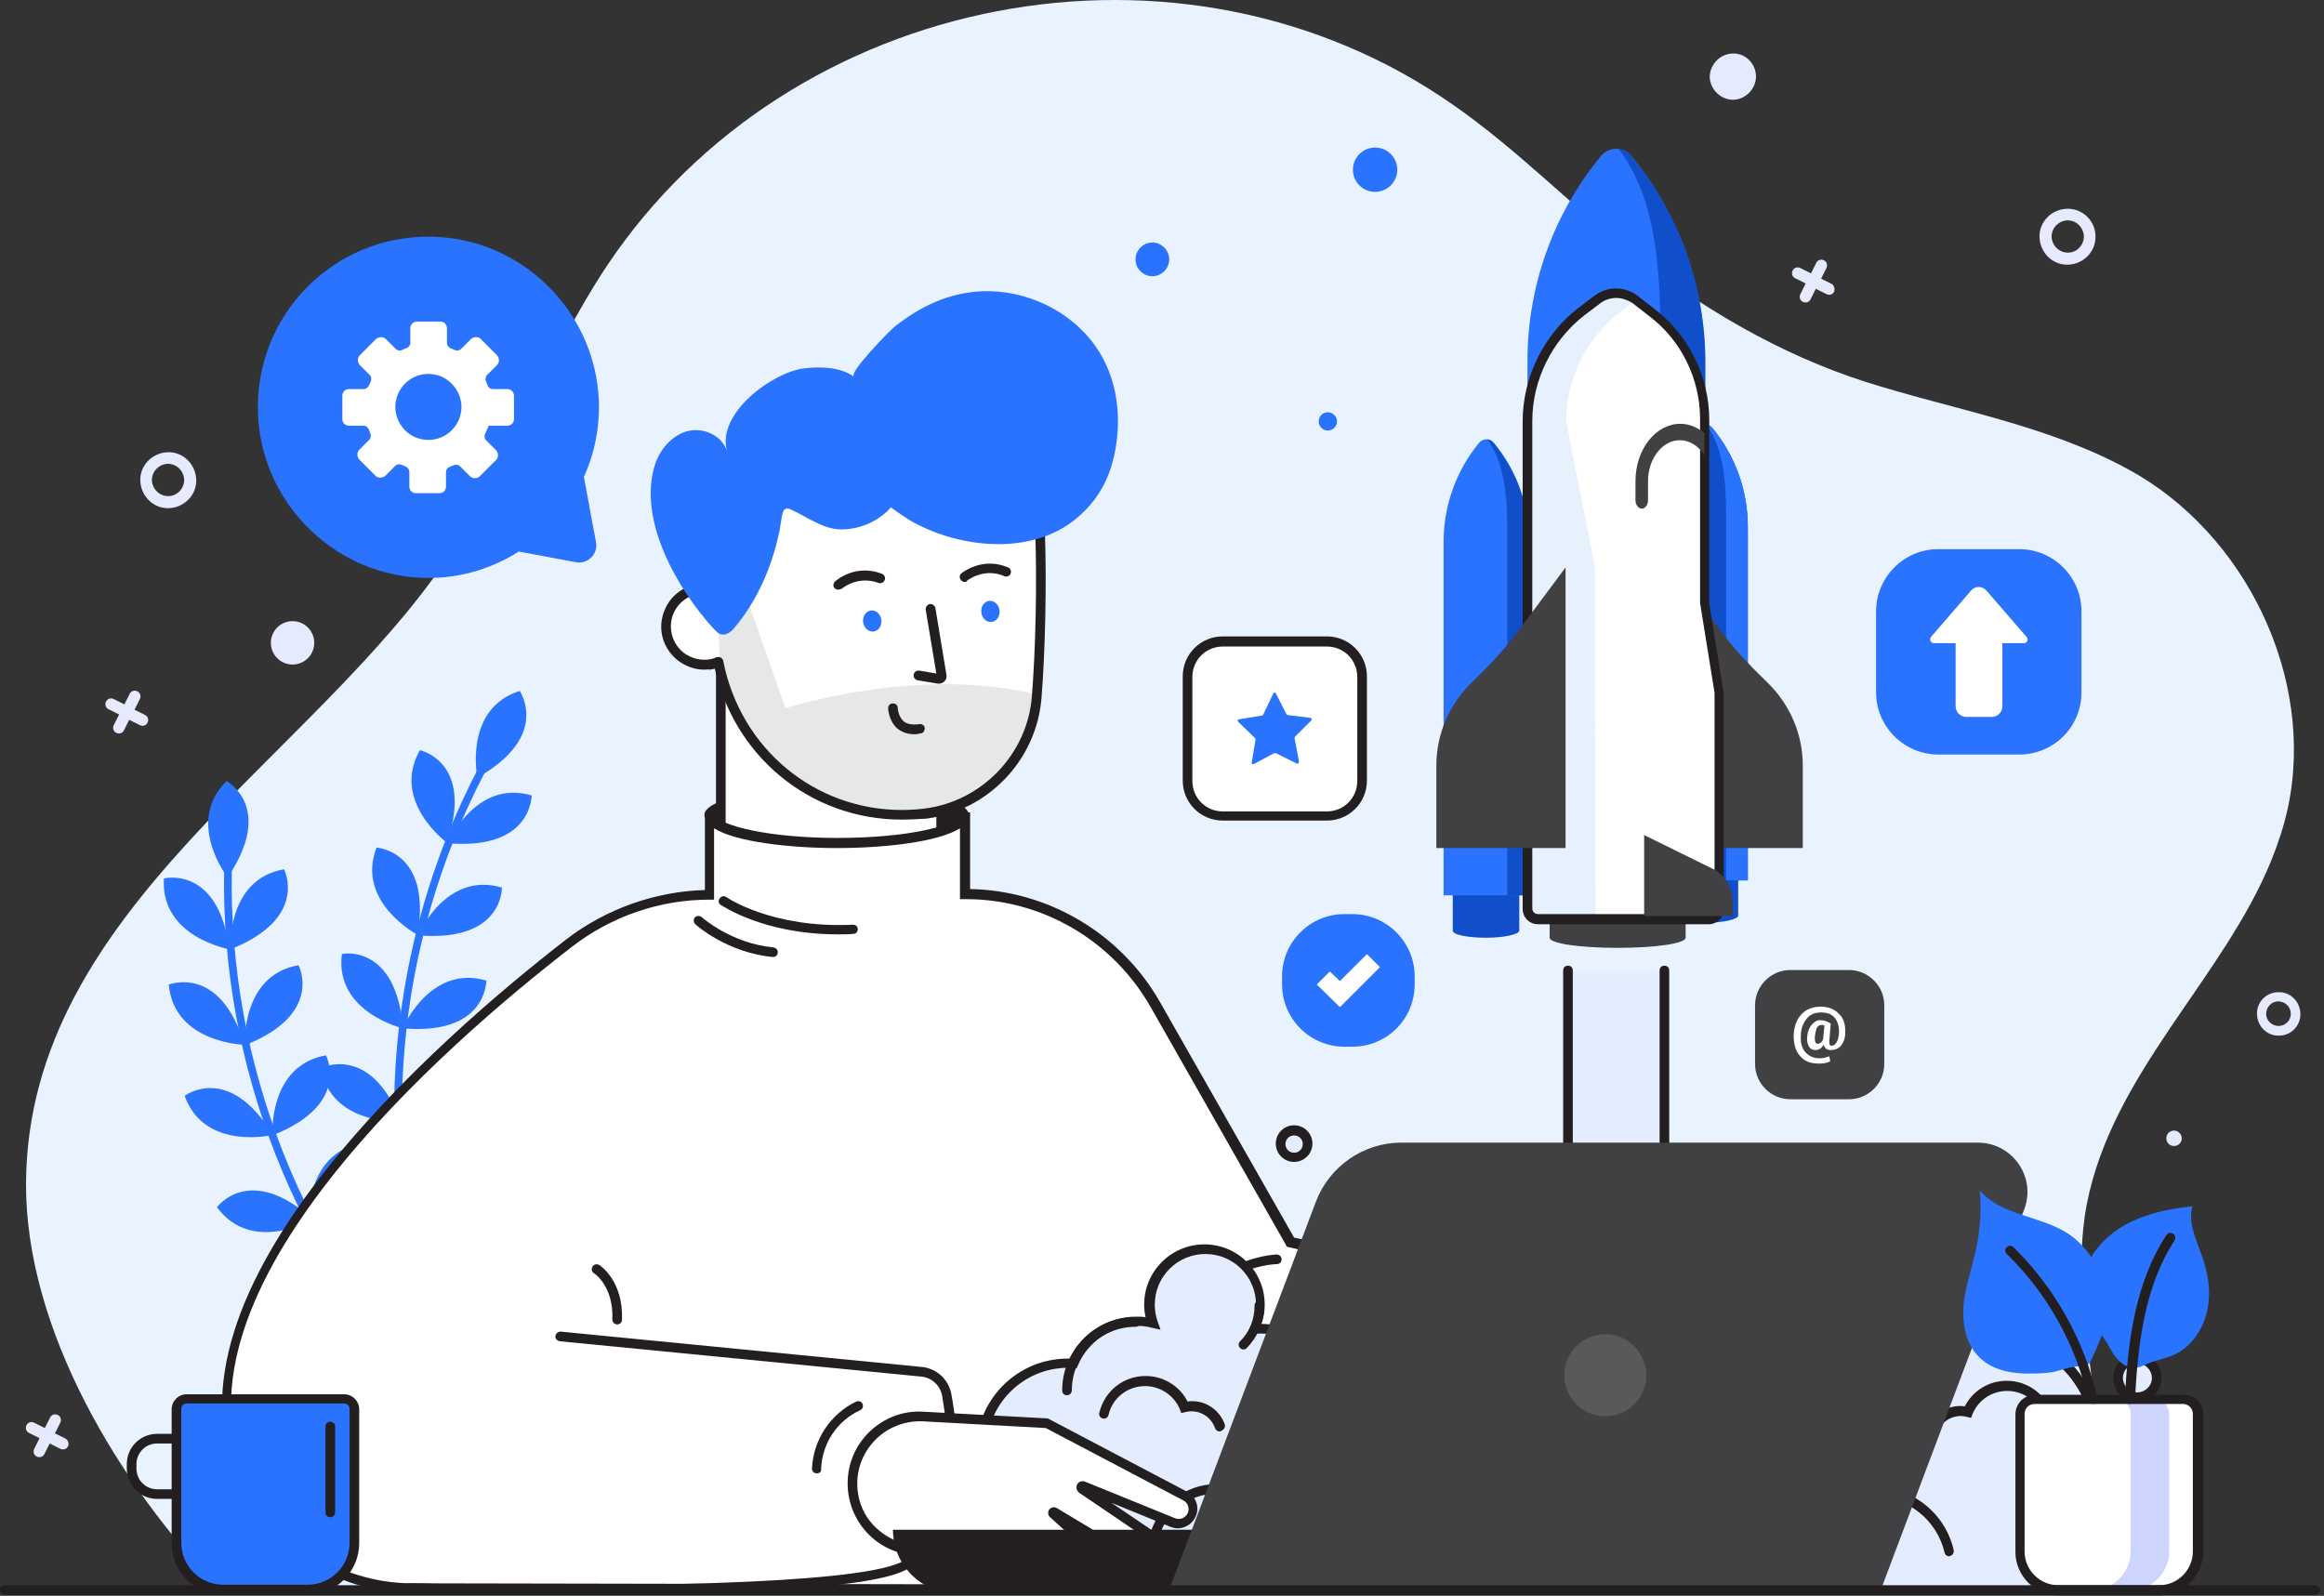 <?xml version="1.0" encoding="UTF-8" standalone="no"?>
<svg xmlns="http://www.w3.org/2000/svg" xmlns:xlink="http://www.w3.org/1999/xlink" xmlns:serif="http://www.serif.com/" width="100%" height="100%" viewBox="0 0 482 331" version="1.1" xml:space="preserve" style="fill-rule:evenodd;clip-rule:evenodd;stroke-linejoin:round;stroke-miterlimit:2;">
    <rect x="0" y="0" width="482" height="331" fill="#333333" stroke="none"/>
    <g transform="matrix(1,0,0,1,-15.4,-103.799)">
        <g>
            <path d="M486.5,282.2C487.9,278.7 489.1,275.1 489.9,271.4C495.7,244.3 481,214.3 456.9,201.2C439.9,191.9 420.6,188.8 402.3,183C384.5,177.3 367.9,167.5 353.3,155.9C341,146.1 329.9,134.7 317,125.7C260.6,86.1 179.3,102 141.3,158.9C128.9,177.5 121.5,199.1 109.3,217.9C81.3,260.9 21.2,291.9 20.8,349.1C20.6,379.4 40.1,411.9 61.3,433.6L446.3,433.6C458.3,409.4 443.1,380.1 448.2,353.6C453.5,326.3 476.5,306.8 486.5,282.2Z" style="fill:rgb(233,243,255);fill-rule:nonzero;"></path>
        </g>
        <g>
            <g>
                <g>
                    <path d="M62,280.2C60.2,321 74.9,361.3 102.6,391.4C103.3,392.2 104.6,391.1 103.9,390.3C76.5,360.6 61.8,320.8 63.6,280.4C63.8,279.3 62.1,279.1 62,280.2Z" style="fill:rgb(42,115,255);fill-rule:nonzero;"></path>
                </g>
            </g>
            <g>
                <path d="M62.6,285.8C62.6,285.8 53.7,274.3 62.4,265.8C62.4,265.8 72.5,271.2 62.6,285.8Z" style="fill:rgb(42,115,255);fill-rule:nonzero;"></path>
            </g>
            <g>
                <path d="M63,300.7C63,300.7 48.6,298.2 49.4,286C49.5,286 60.6,283.2 63,300.7Z" style="fill:rgb(42,115,255);fill-rule:nonzero;"></path>
            </g>
            <g>
                <path d="M66.1,320.5C66.1,320.5 51.5,320.2 50.4,308C50.4,308.1 61,303.6 66.1,320.5Z" style="fill:rgb(42,115,255);fill-rule:nonzero;"></path>
            </g>
            <g>
                <path d="M72,339.2C72,339.2 57.8,342.6 53.7,331.1C53.7,331.1 62.8,324.1 72,339.2Z" style="fill:rgb(42,115,255);fill-rule:nonzero;"></path>
            </g>
            <g>
                <path d="M80.3,356.7C80.3,356.7 67.7,364.1 60.4,354.2C60.4,354.2 67.1,344.9 80.3,356.7Z" style="fill:rgb(42,115,255);fill-rule:nonzero;"></path>
            </g>
            <g>
                <path d="M89.8,372.7C89.8,372.7 79.4,383 70,375.3C69.9,375.3 74.1,364.6 89.8,372.7Z" style="fill:rgb(42,115,255);fill-rule:nonzero;"></path>
            </g>
            <g>
                <path d="M63.2,300.7C63.2,300.7 62.3,286.2 74.3,284.1C74.3,284.1 79.6,294.2 63.2,300.7Z" style="fill:rgb(42,115,255);fill-rule:nonzero;"></path>
            </g>
            <g>
                <path d="M66.2,320.6C66.2,320.6 65.3,306.1 77.3,304C77.3,303.9 82.7,314.1 66.2,320.6Z" style="fill:rgb(42,115,255);fill-rule:nonzero;"></path>
            </g>
            <g>
                <path d="M71.9,339.3C71.9,339.3 71,324.8 83,322.7C83,322.7 88.4,332.8 71.9,339.3Z" style="fill:rgb(42,115,255);fill-rule:nonzero;"></path>
            </g>
            <g>
                <path d="M79.4,357.5C79.4,357.5 78.5,343 90.5,340.9C90.5,340.9 95.9,351 79.4,357.5Z" style="fill:rgb(42,115,255);fill-rule:nonzero;"></path>
            </g>
            <g>
                <path d="M89.2,372.9C89.2,372.9 88.3,358.4 100.3,356.3C100.3,356.3 105.6,366.4 89.2,372.9Z" style="fill:rgb(42,115,255);fill-rule:nonzero;"></path>
            </g>
        </g>
        <g>
            <g>
                <g>
                    <path d="M116.4,259.8C96.6,295.5 91.8,338.2 103.2,377.4C103.5,378.4 105.1,378 104.8,377C93.5,338.2 98.1,296 117.8,260.6C118.3,259.8 116.9,258.9 116.4,259.8Z" style="fill:rgb(42,115,255);fill-rule:nonzero;"></path>
                </g>
            </g>
            <g>
                <path d="M114.4,265.1C114.4,265.1 111.5,250.8 123.2,247.1C123.1,247.1 129.8,256.4 114.4,265.1Z" style="fill:rgb(42,115,255);fill-rule:nonzero;"></path>
            </g>
            <g>
                <path d="M108.1,278.6C108.1,278.6 96.4,270 102.5,259.4C102.5,259.4 113.8,261.8 108.1,278.6Z" style="fill:rgb(42,115,255);fill-rule:nonzero;"></path>
            </g>
            <g>
                <path d="M102,297.7C102,297.7 89.1,290.9 93.5,279.6C93.5,279.6 105,280.3 102,297.7Z" style="fill:rgb(42,115,255);fill-rule:nonzero;"></path>
            </g>
            <g>
                <path d="M99,317.1C99,317.1 84.8,313.8 86.3,301.7C86.3,301.6 97.5,299.4 99,317.1Z" style="fill:rgb(42,115,255);fill-rule:nonzero;"></path>
            </g>
            <g>
                <path d="M98.6,336.4C98.6,336.4 84.1,337.4 81.9,325.3C82,325.4 92.1,320 98.6,336.4Z" style="fill:rgb(42,115,255);fill-rule:nonzero;"></path>
            </g>
            <g>
                <path d="M100,355C100,355 86.2,359.6 81.1,348.4C81.1,348.4 89.6,340.7 100,355Z" style="fill:rgb(42,115,255);fill-rule:nonzero;"></path>
            </g>
            <g>
                <path d="M108.3,278.7C108.3,278.7 114,265.3 125.7,268.8C125.6,268.7 125.9,280.2 108.3,278.7Z" style="fill:rgb(42,115,255);fill-rule:nonzero;"></path>
            </g>
            <g>
                <path d="M102.1,297.8C102.1,297.8 107.8,284.4 119.5,287.9C119.5,287.9 119.8,299.3 102.1,297.8Z" style="fill:rgb(42,115,255);fill-rule:nonzero;"></path>
            </g>
            <g>
                <path d="M98.9,317.1C98.9,317.1 104.6,303.7 116.3,307.2C116.2,307.2 116.5,318.6 98.9,317.1Z" style="fill:rgb(42,115,255);fill-rule:nonzero;"></path>
            </g>
            <g>
                <path d="M97.5,336.8C97.5,336.8 103.2,323.4 114.9,326.9C114.9,326.8 115.1,338.3 97.5,336.8Z" style="fill:rgb(42,115,255);fill-rule:nonzero;"></path>
            </g>
            <g>
                <path d="M99.4,354.9C99.4,354.9 105.1,341.5 116.8,345C116.7,345 117,356.4 99.4,354.9Z" style="fill:rgb(42,115,255);fill-rule:nonzero;"></path>
            </g>
        </g>
        <g>
            <path d="M292.7,191.2C292.7,192.3 291.8,193.1 290.8,193.1C289.7,193.1 288.9,192.2 288.9,191.2C288.9,190.1 289.8,189.3 290.8,189.3C291.8,189.3 292.7,190.2 292.7,191.2Z" style="fill:rgb(42,115,255);fill-rule:nonzero;"></path>
        </g>
        <g>
            <circle cx="300.6" cy="139" r="4.6" style="fill:rgb(42,115,255);"></circle>
        </g>
        <g>
            <path d="M257.9,157.6C257.9,159.5 256.3,161.1 254.4,161.1C252.5,161.1 250.9,159.5 250.9,157.6C250.9,155.7 252.5,154.1 254.4,154.1C256.3,154.1 257.9,155.7 257.9,157.6Z" style="fill:rgb(42,115,255);fill-rule:nonzero;"></path>
        </g>
        <g>
            <path d="M444.1,147.1C440.9,147.2 438.3,149.8 438.4,153C438.5,156.2 441.1,158.8 444.3,158.7C447.5,158.6 450.1,156 450,152.8C450,149.6 447.3,147 444.1,147.1ZM444.3,156.2C442.5,156.2 441,154.8 440.9,152.9C440.9,151.1 442.3,149.6 444.2,149.5C446,149.5 447.5,150.9 447.6,152.8C447.6,154.7 446.1,156.2 444.3,156.2Z" style="fill:rgb(230,234,254);fill-rule:nonzero;"></path>
        </g>
        <g>
            <path d="M50.2,197.6C47,197.7 44.4,200.3 44.5,203.5C44.6,206.7 47.2,209.3 50.4,209.2C53.6,209.1 56.2,206.5 56.1,203.3C56,200.1 53.4,197.5 50.2,197.6ZM50.3,206.7C48.5,206.7 47,205.3 46.9,203.4C46.9,201.6 48.3,200.1 50.2,200C52,200 53.5,201.4 53.6,203.3C53.6,205.2 52.1,206.7 50.3,206.7Z" style="fill:rgb(230,234,254);fill-rule:nonzero;"></path>
        </g>
        <g>
            <path d="M487.9,309.6C485.4,309.6 483.4,311.7 483.5,314.2C483.6,316.7 485.6,318.7 488.1,318.6C490.6,318.6 492.6,316.5 492.5,314C492.4,311.5 490.4,309.5 487.9,309.6ZM488,316.6C486.6,316.6 485.4,315.5 485.4,314.1C485.4,312.7 486.5,311.5 487.9,311.5C489.3,311.5 490.5,312.6 490.5,314C490.6,315.4 489.4,316.6 488,316.6Z" style="fill:rgb(230,234,254);fill-rule:nonzero;"></path>
        </g>
        <g>
            <path d="M379.6,119.6C379.6,122.2 377.5,124.4 374.9,124.5C372.3,124.5 370.1,122.4 370,119.8C370,117.2 372.1,115 374.7,114.9C377.4,114.8 379.5,116.9 379.6,119.6Z" style="fill:rgb(230,234,254);fill-rule:nonzero;"></path>
        </g>
        <g transform="matrix(0.696,-0.718,0.718,0.696,-147.126,126.752)">
            <circle cx="76.1" cy="237.1" r="4.5" style="fill:rgb(230,234,254);"></circle>
        </g>
        <g>
            <path d="M467.9,339.9C467.9,340.8 467.2,341.5 466.3,341.5C465.4,341.5 464.7,340.8 464.7,339.9C464.7,339 465.4,338.3 466.3,338.3C467.1,338.3 467.9,339 467.9,339.9Z" style="fill:rgb(230,234,254);fill-rule:nonzero;"></path>
        </g>
        <g>
            <path d="M395.3,162.7L393.1,161.6L394.2,159.4C394.5,158.8 394.3,158.1 393.7,157.8C393.1,157.5 392.4,157.7 392.1,158.3L391,160.5L388.8,159.4C388.2,159.1 387.5,159.3 387.2,159.9C386.9,160.5 387.1,161.2 387.7,161.5L389.9,162.6L388.8,164.8C388.5,165.4 388.7,166.1 389.3,166.4C389.9,166.7 390.6,166.5 390.9,165.9L392,163.7L394.2,164.8C394.8,165.1 395.5,164.9 395.8,164.3C396,163.7 395.8,163 395.3,162.7Z" style="fill:rgb(230,234,254);fill-rule:nonzero;"></path>
        </g>
        <g>
            <path d="M45.5,252.1L43.3,251L44.4,248.8C44.7,248.2 44.5,247.5 43.9,247.2C43.3,246.9 42.6,247.1 42.3,247.7L41.2,249.9L39,248.8C38.4,248.5 37.7,248.7 37.4,249.3C37.1,249.9 37.3,250.6 37.9,250.9L40.1,252L39,254.2C38.7,254.8 38.9,255.5 39.5,255.8C40.1,256.1 40.8,255.9 41.1,255.3L42.2,253.1L44.4,254.2C45,254.5 45.7,254.3 46,253.7C46.3,253.1 46.1,252.4 45.5,252.1Z" style="fill:rgb(230,234,254);fill-rule:nonzero;"></path>
        </g>
        <g>
            <path d="M29,402.2L26.8,401.1L27.9,398.9C28.2,398.3 28,397.6 27.4,397.3C26.8,397 26.1,397.2 25.8,397.8L24.7,400L22.5,398.9C21.9,398.6 21.2,398.8 20.9,399.4C20.6,400 20.8,400.7 21.4,401L23.6,402.1L22.5,404.3C22.2,404.9 22.4,405.6 23,405.9C23.6,406.2 24.3,406 24.6,405.4L25.7,403.2L27.9,404.3C28.5,404.6 29.2,404.4 29.5,403.8C29.8,403.2 29.5,402.5 29,402.2Z" style="fill:rgb(230,234,254);fill-rule:nonzero;"></path>
        </g>
        <g>
            <path d="M216.3,272.8C216.3,276 204,278.7 188.9,278.7C173.8,278.7 161.5,276.1 161.5,272.8C161.5,269.6 173.8,266.9 188.9,266.9C204.1,266.9 216.3,269.5 216.3,272.8Z" style="fill:rgb(35,31,32);fill-rule:nonzero;"></path>
        </g>
        <g>
            <path d="M169.4,232.8C169.9,237.1 166.8,241.1 162.5,241.6C158.2,242.1 154.2,239 153.7,234.7C153.2,230.4 156.3,226.4 160.6,225.9C164.9,225.3 168.8,228.4 169.4,232.8Z" style="fill:white;fill-rule:nonzero;"></path>
        </g>
        <g>
            <path d="M161.5,242.7C159.5,242.7 157.6,242 156,240.8C154.1,239.3 152.9,237.2 152.6,234.9C152.3,232.5 153,230.2 154.4,228.3C155.9,226.4 158,225.2 160.3,224.9C165.2,224.3 169.7,227.8 170.3,232.7C170.6,235.1 169.9,237.4 168.5,239.3C167,241.2 164.9,242.4 162.6,242.7C162.2,242.6 161.8,242.7 161.5,242.7ZM161.5,226.8C161.2,226.8 160.9,226.8 160.6,226.9C156.8,227.4 154.1,230.8 154.6,234.6C154.8,236.4 155.8,238.1 157.2,239.2C158.7,240.3 160.5,240.8 162.3,240.6C166.1,240.1 168.8,236.7 168.3,232.9C167.9,229.4 164.9,226.8 161.5,226.8Z" style="fill:rgb(35,31,32);fill-rule:nonzero;"></path>
        </g>
        <g>
            <path d="M165,242.5L165,287.4C165,289.9 166.2,292.1 168,293.4L199.6,314.7L208.6,295.8C209.9,293 210.6,289.9 210.6,286.7L210.6,268.9L165,242.5Z" style="fill:white;fill-rule:nonzero;"></path>
        </g>
        <g>
            <path d="M200,316.2L167.4,294.2C165.2,292.7 163.9,290.2 163.9,287.4L163.9,242.5C163.9,241.9 164.3,241.5 164.9,241.5C165.5,241.5 165.9,241.9 165.9,242.5L165.9,287.4C165.9,289.5 166.9,291.5 168.5,292.6L199.2,313.3L207.7,295.4C209,292.7 209.6,289.7 209.6,286.7L209.6,268.9C209.6,268.3 210,267.9 210.6,267.9C211.2,267.9 211.6,268.3 211.6,268.9L211.6,286.7C211.6,290 210.9,293.3 209.5,296.3L200,316.2Z" style="fill:rgb(35,31,32);fill-rule:nonzero;"></path>
        </g>
        <g>
            <path d="M207.3,272.5C187.4,275 169,261.9 164.7,242.3L155.9,202.1C155.9,202.1 221.9,176.1 227.9,193.2C232.7,206.9 231.8,230.9 230.4,248.4C229.3,260.9 219.7,270.9 207.3,272.5Z" style="fill:white;fill-rule:nonzero;"></path>
        </g>
        <g>
            <path d="M207.3,272.5C219.7,271 229.3,261 230.4,248.5C230.4,248.3 230.4,248.1 230.5,247.9C206,241.7 178.3,250.7 178.3,250.7L170,227L162.7,226.3L164.4,232.4L164.7,242.3C168.9,261.9 187.4,274.9 207.3,272.5Z" style="fill:rgb(230,231,232);fill-rule:nonzero;"></path>
        </g>
        <g>
            <path d="M202.4,273.8C183.5,273.8 167.2,260.6 163.4,241.3C163.3,240.8 163.6,240.2 164.2,240.1C164.7,240 165.3,240.3 165.4,240.9C169,259.2 184.5,271.8 202.4,271.8C204,271.8 205.6,271.7 207.2,271.5C219,270 228.4,260.3 229.4,248.4C230.2,238.6 230.5,224.3 230.1,213.8C230.1,213.2 230.5,212.8 231.1,212.8C231.6,212.8 232.1,213.2 232.1,213.8C232.5,224.4 232.2,238.8 231.4,248.7C230.3,261.6 220.2,272 207.5,273.6C205.7,273.7 204,273.8 202.4,273.8Z" style="fill:rgb(35,31,32);fill-rule:nonzero;"></path>
        </g>
        <g>
            <path d="M184.5,212.1C182.8,211.3 181.2,210.3 179.5,209.5C179.1,209.3 178.6,209.2 178.2,209.4C178,209.5 177.9,209.7 177.8,210C177.4,211.3 177.3,212.9 177,214.2C175.5,221.3 172.6,228.1 167.9,233.8C167.2,234.7 166.2,235.6 165.1,235.4C164.4,235.3 163.9,234.7 163.4,234.2C155.9,226 147.5,211.5 151.3,200C152.4,196.8 154.9,194 158.1,193.2C161.4,192.4 165.2,194.2 166.2,197.4C163.9,189.6 175.6,181 182.2,180.2C185.7,179.8 189.5,179.9 192.5,181.9C191.4,181.1 199.8,172.5 200.9,171.6C206.3,167.3 212.2,164.5 219.2,164.2C228.2,163.9 237.4,168.2 242.6,175.6C246.2,180.7 247.6,187 247.2,193.2C246.7,200.4 244.4,206.5 238.8,211.2C229.3,219.3 213.9,217.5 203.9,211.6C203.6,211.4 200.1,209.1 200.2,209C197.8,211.8 194,213.5 190.3,213.6C188.2,213.7 186.3,213 184.5,212.1Z" style="fill:rgb(42,115,255);fill-rule:nonzero;"></path>
        </g>
        <g>
            <path d="M210.2,245.6L209.9,245.6L205.7,244.9C205.2,244.8 204.8,244.3 204.9,243.7C205,243.2 205.5,242.8 206.1,242.9L209.6,243.5L207.4,230.3C207.3,229.8 207.7,229.2 208.2,229.1C208.7,229 209.3,229.4 209.4,229.9L211.7,243.8C211.8,244.3 211.6,244.8 211.3,245.1C211,245.4 210.6,245.6 210.2,245.6Z" style="fill:rgb(35,31,32);fill-rule:nonzero;"></path>
        </g>
        <g>
            <path d="M205.1,256.1C203.7,256.1 202.5,255.7 201.5,254.9C199.7,253.3 199.6,250.8 199.6,250.7C199.6,250.1 200,249.7 200.6,249.7C201.2,249.7 201.6,250.1 201.6,250.7C201.6,250.8 201.7,252.4 202.8,253.4C203.5,254 204.7,254.2 206.1,254C206.6,253.9 207.2,254.3 207.2,254.8C207.2,255.3 206.9,255.9 206.4,255.9C205.9,256 205.5,256.1 205.1,256.1Z" style="fill:rgb(35,31,32);fill-rule:nonzero;"></path>
        </g>
        <g>
            <path d="M215.5,224.5C215.2,224.5 214.9,224.4 214.7,224.1C214.3,223.7 214.4,223 214.8,222.7C215,222.6 219.1,219.2 224.5,221.5C225,221.7 225.2,222.3 225,222.8C224.8,223.3 224.2,223.5 223.7,223.3C219.5,221.5 216.2,224.1 216,224.2C216,224.4 215.8,224.5 215.5,224.5Z" style="fill:rgb(35,31,32);fill-rule:nonzero;"></path>
        </g>
        <g>
            <path d="M189.2,226.1C188.9,226.1 188.7,226 188.5,225.8C188.1,225.4 188.2,224.8 188.6,224.4C188.8,224.2 192.8,220.7 198.3,222.8C198.8,223 199.1,223.6 198.9,224.1C198.7,224.6 198.1,224.9 197.6,224.7C193.2,223.1 190,225.9 190,225.9C189.7,226 189.5,226.1 189.2,226.1Z" style="fill:rgb(35,31,32);fill-rule:nonzero;"></path>
        </g>
        <g transform="matrix(0.993,-0.122,0.122,0.993,-26.55,28.768)">
            <ellipse cx="220.8" cy="230.4" rx="1.9" ry="2.2" style="fill:rgb(42,115,255);"></ellipse>
        </g>
        <g transform="matrix(0.993,-0.122,0.122,0.993,-26.974,25.781)">
            <ellipse cx="196.3" cy="232.4" rx="1.9" ry="2.2" style="fill:rgb(42,115,255);"></ellipse>
        </g>
        <g>
            <path d="M298.9,365.1L283,361.5L254.9,312.1C246.8,297.9 231.8,289.2 215.5,289.3L215.5,273.4L215.4,273.4C214.1,276.4 202.8,278.7 189.1,278.7C175.5,278.7 164.4,276.4 162.8,273.5L162.6,273.5L162.6,289.4C152.1,289.4 141.8,292.9 133.5,299.4C106,320.7 47.6,371.9 65.9,411.2C72.1,424.5 85.6,432.9 100.3,433.2L318.9,433.6C318.8,433.6 329,376.6 298.9,365.1Z" style="fill:white;fill-rule:nonzero;"></path>
        </g>
        <g>
            <path d="M319.7,434.6L318.9,434.6L100.3,434.2C85.1,433.9 71.2,425 65,411.6C46.3,371.5 106.3,319.2 132.9,298.6C141.1,292.3 151.3,288.7 161.6,288.4L161.6,272.4L163.4,272.4L163.7,272.9C164.9,275.1 174.9,277.6 189.1,277.6C204.4,277.6 213.7,274.9 214.5,272.9L214.8,272.3L216.6,272.3L216.6,288.2C232.8,288.5 247.8,297.4 255.9,311.5L283.8,360.5L299.4,364C329.9,375.7 320.4,431.2 319.9,433.5L319.7,434.6ZM163.5,275.6L163.5,290.4L162.5,290.4C152.2,290.4 142.1,293.9 134,300.2C107.7,320.5 48.6,371.9 66.7,410.8C72.6,423.5 85.8,431.9 100.2,432.2L317.9,432.6C319,425.6 325.5,376.5 298.6,366.1L282.3,362.4L282.1,362L254,312.6C246.1,298.8 231.4,290.2 215.5,290.3L214.5,290.3L214.5,275.6C210.1,278.4 199,279.7 189,279.7C179.1,279.7 167.9,278.4 163.5,275.6Z" style="fill:rgb(35,31,32);fill-rule:nonzero;"></path>
        </g>
        <g>
            <path d="M259.3,387.8L259.2,387.8C258.7,387.7 258.3,387.2 258.3,386.7C261,364.6 280,364 280.2,364C280.7,364 281.2,364.4 281.2,365C281.2,365.6 280.8,366 280.2,366C279.5,366 262.7,366.6 260.3,386.9C260.3,387.4 259.8,387.8 259.3,387.8Z" style="fill:rgb(35,31,32);fill-rule:nonzero;"></path>
        </g>
        <g>
            <path d="M274.2,395.7L274.1,395.7C273.6,395.6 273.2,395.1 273.2,394.6C275.4,377 290.5,376.5 290.7,376.5C291.2,376.5 291.7,376.9 291.7,377.5C291.7,378.1 291.3,378.5 290.7,378.5C290.1,378.5 277.1,379 275.2,394.8C275.1,395.3 274.7,395.7 274.2,395.7Z" style="fill:rgb(42,115,255);fill-rule:nonzero;"></path>
        </g>
        <g>
            <path d="M189.2,297.6C173.8,297.6 165.3,291.7 164.9,291.5C164.4,291.2 164.3,290.6 164.7,290.1C165,289.7 165.6,289.5 166.1,289.9C166.2,290 175.6,296.4 192.3,295.6C192.9,295.6 193.3,296 193.3,296.5C193.3,297.1 192.9,297.5 192.4,297.5C191.3,297.6 190.2,297.6 189.2,297.6Z" style="fill:rgb(35,31,32);fill-rule:nonzero;"></path>
        </g>
        <g>
            <path d="M175.7,302.3C166.2,301.4 159.8,295.7 159.6,295.5C159.2,295.1 159.2,294.5 159.5,294.1C159.9,293.7 160.5,293.7 160.9,294C161,294.1 167.1,299.5 175.8,300.3C176.3,300.4 176.8,300.8 176.7,301.4C176.7,301.9 176.3,302.3 175.7,302.3Z" style="fill:rgb(35,31,32);fill-rule:nonzero;"></path>
        </g>
        <g id="XMLID_253_">
            <g id="XMLID_359_">
                <path d="M293.2,371.7C293.2,374.3 291.1,376.4 288.5,376.4C285.9,376.4 283.8,374.3 283.8,371.7C283.8,369.1 285.9,367 288.5,367C291.1,367 293.2,369.1 293.2,371.7Z" style="fill:rgb(227,237,254);fill-rule:nonzero;"></path>
            </g>
            <g id="XMLID_358_">
                <circle cx="428.1" cy="368.8" r="7.9" style="fill:rgb(227,237,254);"></circle>
            </g>
            <g id="XMLID_316_">
                <path d="M288.5,377.4C285.4,377.4 282.8,374.8 282.8,371.7C282.8,368.6 285.4,366 288.5,366C291.6,366 294.2,368.6 294.2,371.7C294.2,374.8 291.6,377.4 288.5,377.4ZM288.5,368C286.5,368 284.8,369.7 284.8,371.7C284.8,373.7 286.5,375.4 288.5,375.4C290.5,375.4 292.2,373.7 292.2,371.7C292.2,369.7 290.5,368 288.5,368Z" style="fill:rgb(35,31,32);fill-rule:nonzero;"></path>
            </g>
            <g id="XMLID_361_">
                <path d="M389.8,387.3C389.8,389.2 388.2,390.8 386.3,390.8C384.4,390.8 382.8,389.2 382.8,387.3C382.8,385.4 384.4,383.8 386.3,383.8C388.3,383.8 389.8,385.4 389.8,387.3Z" style="fill:rgb(227,237,254);fill-rule:nonzero;"></path>
            </g>
            <g id="XMLID_360_">
                <path d="M386.3,391.8C383.8,391.8 381.8,389.8 381.8,387.3C381.8,384.8 383.8,382.8 386.3,382.8C388.8,382.8 390.8,384.8 390.8,387.3C390.8,389.8 388.8,391.8 386.3,391.8ZM386.3,384.8C384.9,384.8 383.8,385.9 383.8,387.3C383.8,388.7 384.9,389.8 386.3,389.8C387.7,389.8 388.8,388.7 388.8,387.3C388.8,385.9 387.7,384.8 386.3,384.8Z" style="fill:rgb(35,31,32);fill-rule:nonzero;"></path>
            </g>
            <g id="XMLID_357_">
                <path d="M286.6,341.1C286.6,342.6 285.4,343.9 283.8,343.9C282.3,343.9 281,342.7 281,341.1C281,339.5 282.2,338.3 283.8,338.3C285.3,338.3 286.6,339.5 286.6,341.1Z" style="fill:rgb(227,237,254);fill-rule:nonzero;"></path>
            </g>
            <g id="XMLID_356_">
                <path d="M283.8,344.8C281.7,344.8 280,343.1 280,341C280,338.9 281.7,337.2 283.8,337.2C285.9,337.2 287.6,338.9 287.6,341C287.6,343.1 285.9,344.8 283.8,344.8ZM283.8,339.3C282.8,339.3 282,340.1 282,341.1C282,342.1 282.8,342.9 283.8,342.9C284.8,342.9 285.6,342.1 285.6,341.1C285.6,340.1 284.8,339.3 283.8,339.3Z" style="fill:rgb(35,31,32);fill-rule:nonzero;"></path>
            </g>
            <g id="XMLID_355_">
                <path d="M462.7,389.6C462.7,391.8 460.9,393.6 458.7,393.6C456.5,393.6 454.7,391.8 454.7,389.6C454.7,387.4 456.5,385.6 458.7,385.6C460.9,385.6 462.7,387.4 462.7,389.6Z" style="fill:rgb(227,237,254);fill-rule:nonzero;"></path>
            </g>
            <g id="XMLID_354_">
                <path d="M458.7,394.6C455.9,394.6 453.7,392.4 453.7,389.6C453.7,386.8 455.9,384.6 458.7,384.6C461.5,384.6 463.7,386.8 463.7,389.6C463.7,392.4 461.5,394.6 458.7,394.6ZM458.7,386.6C457.1,386.6 455.7,387.9 455.7,389.6C455.7,391.2 457,392.6 458.7,392.6C460.3,392.6 461.7,391.3 461.7,389.6C461.7,388 460.4,386.6 458.7,386.6Z" style="fill:rgb(35,31,32);fill-rule:nonzero;"></path>
            </g>
            <g id="XMLID_315_">
                <path d="M428.1,377.7C423.2,377.7 419.2,373.7 419.2,368.8C419.2,363.9 423.2,359.9 428.1,359.9C433,359.9 437,363.9 437,368.8C437,373.7 433,377.7 428.1,377.7ZM428.1,362C424.3,362 421.2,365.1 421.2,368.9C421.2,372.7 424.3,375.8 428.1,375.8C431.9,375.8 435,372.7 435,368.9C435,365.1 431.9,362 428.1,362Z" style="fill:rgb(35,31,32);fill-rule:nonzero;"></path>
            </g>
            <g>
                <path d="M447.5,414.1C449.5,410.8 450.6,406.9 450.6,402.8C450.6,390.4 440.6,380.4 428.2,380.4C424.9,380.4 421.9,381.1 419.1,382.3C417.6,378.3 413.7,375.5 409.2,375.5C403.4,375.5 398.6,380.2 398.6,386.1C398.6,388.5 399.4,390.6 400.7,392.4C395.4,393.2 391.2,397.4 390.4,402.7C388.9,401.2 386.8,400.3 384.5,400.3C379.8,400.3 376,404.1 376,408.8C376,409.8 376.2,410.8 376.5,411.7C375,412 373.5,412.4 372.1,413C371.2,409.3 367.8,406.5 363.8,406.5C359.9,406.5 356.6,409.1 355.6,412.7C353.5,411.9 351.2,411.5 348.9,411.4C348.9,406.7 345.1,402.9 340.4,402.9C335.7,402.9 331.9,406.7 331.9,411.4L331.9,412.1C331.6,407.9 328.1,404.6 323.9,404.6C319.9,404.6 316.6,407.5 315.9,411.4L315.5,411.4C315.7,410.5 315.8,409.7 315.8,408.7C315.8,402.6 310.8,397.6 304.7,397.6C302.6,397.6 300.6,398.2 298.9,399.3C297.6,388.2 288.3,379.7 276.9,379.7L275.7,379.7C276.4,378.2 276.9,376.5 276.9,374.7C276.9,368.4 271.8,363.2 265.4,363.2C259.1,363.2 253.9,368.3 253.9,374.7C253.9,376.1 254.1,377.3 254.6,378.6C253.5,378.3 252.4,378.2 251.2,378.2C245.3,378.2 240.2,381.8 238.1,386.9C237.7,386.9 237.4,386.8 237,386.8C227.1,386.8 219.1,394.8 219.1,404.7C219.1,409.2 220.8,413.3 223.6,416.5C219.3,420.8 216.6,426.7 216.6,433.3L231.7,433.3L231.7,433.5L458.6,433.5C458.7,425 454.2,417.8 447.5,414.1Z" style="fill:rgb(227,237,254);fill-rule:nonzero;"></path>
            </g>
            <g id="XMLID_285_">
                <path d="M458.7,434.3C458.1,434.3 457.7,433.9 457.7,433.3C457.7,425.7 453.6,418.7 446.9,415L446,414.5L446.5,413.6C448.4,410.3 449.4,406.6 449.4,402.8C449.4,391 439.8,381.4 428,381.4C425,381.4 422,382 419.3,383.3L418.3,383.7L417.9,382.7C416.5,379 412.9,376.5 409,376.5C403.7,376.5 399.4,380.8 399.4,386.1C399.4,388.2 400.1,390.1 401.3,391.8L402.3,393.1L400.7,393.3C395.8,394 392,397.9 391.2,402.8L390.9,404.7L389.5,403.3C388.1,401.9 386.2,401.2 384.3,401.2C383.7,401.2 383.3,400.8 383.3,400.2C383.3,399.6 383.7,399.2 384.3,399.2C386.2,399.2 388.1,399.8 389.6,400.8C390.9,396.3 394.4,392.8 398.9,391.6C397.9,389.9 397.4,388 397.4,386C397.4,379.6 402.6,374.4 409,374.4C413.4,374.4 417.5,377 419.4,380.9C422.1,379.8 425,379.3 428,379.3C440.9,379.3 451.4,389.8 451.4,402.7C451.4,406.5 450.5,410.3 448.7,413.7C455.5,417.9 459.6,425.3 459.6,433.3C459.7,433.8 459.3,434.3 458.7,434.3Z" style="fill:rgb(35,31,32);fill-rule:nonzero;"></path>
            </g>
            <g id="XMLID_281_">
                <path d="M216.4,434C215.8,434 215.4,433.6 215.4,433C215.4,426.7 217.7,420.8 222,416.2C219.3,412.9 217.9,408.7 217.9,404.5C217.9,394.1 226.4,385.6 236.8,385.6L237.3,385.6C239.8,380.3 245.1,376.9 251,376.9C251.6,376.9 252.3,376.9 253,377C252.8,376.2 252.7,375.3 252.7,374.4C252.7,367.5 258.3,361.9 265.2,361.9C272.1,361.9 277.7,367.5 277.7,374.4C277.7,375.8 277.5,377.1 277,378.4C288.2,378.6 297.6,386.6 299.5,397.5C301.1,396.8 302.8,396.4 304.6,396.4C310.7,396.4 315.8,401 316.6,406.9C318.3,404.8 320.9,403.4 323.8,403.4C324.4,403.4 324.8,403.8 324.8,404.4C324.8,405 324.4,405.4 323.8,405.4C320.3,405.4 317.4,407.9 316.8,411.3L316.7,412.2L314.2,412.2L314.5,411C314.7,410.2 314.8,409.4 314.8,408.6C314.8,403 310.3,398.5 304.7,398.5C302.8,398.5 301,399 299.4,400L298.1,400.8L297.9,399.2C296.7,388.5 287.6,380.4 276.9,380.4L275.8,380.4L274.1,380.5L274.8,379C275.5,377.5 275.9,376 275.9,374.4C275.9,368.6 271.2,363.9 265.4,363.9C259.6,363.9 254.9,368.6 254.9,374.4C254.9,375.6 255.1,376.8 255.5,377.9L256.1,379.6L254.3,379.2C253.2,378.9 252.2,378.8 251.2,378.8C245.9,378.8 241.1,382 239,386.9L238.7,387.6L237.7,387.5L236.9,387.5C227.6,387.5 220,395.1 220,404.4C220,408.5 221.5,412.4 224.2,415.5L224.8,416.2L224.1,416.9C219.8,421.2 217.4,426.9 217.4,432.9C217.4,433.6 216.9,434 216.4,434Z" style="fill:rgb(35,31,32);fill-rule:nonzero;"></path>
            </g>
            <g id="XMLID_343_">
                <path d="M390.7,408.9C390.3,408.9 389.9,408.6 389.7,408.2C389.4,407 389.2,405.8 389.2,404.5C389.2,401.5 390.2,398.6 392.1,396.2C392.4,395.8 393.1,395.7 393.5,396C393.9,396.3 394,397 393.7,397.4C392.1,399.4 391.3,401.8 391.3,404.4C391.3,405.5 391.4,406.5 391.7,407.5C391.9,408 391.5,408.6 391,408.7C390.8,408.9 390.7,408.9 390.7,408.9Z" style="fill:rgb(35,31,32);fill-rule:nonzero;"></path>
            </g>
            <g id="XMLID_342_">
                <path d="M319.6,426.9C319,426.9 318.6,426.5 318.6,425.9C318.6,420.9 322.7,416.7 327.8,416.7C328.4,416.7 328.8,417.1 328.8,417.7C328.8,418.3 328.4,418.7 327.8,418.7C323.9,418.7 320.6,421.9 320.6,425.9C320.6,426.4 320.1,426.9 319.6,426.9Z" style="fill:rgb(35,31,32);fill-rule:nonzero;"></path>
            </g>
            <g id="XMLID_341_">
                <path d="M414.5,385.9C414.2,385.9 413.9,385.8 413.7,385.5C413.4,385.1 413.4,384.4 413.9,384.1C418,381 422.9,379.3 428.1,379.3C428.7,379.3 429.1,379.7 429.1,380.3C429.1,380.9 428.7,381.3 428.1,381.3C423.4,381.3 418.9,382.8 415.1,385.7C415,385.9 414.7,385.9 414.5,385.9Z" style="fill:rgb(35,31,32);fill-rule:nonzero;"></path>
            </g>
            <g id="XMLID_340_">
                <path d="M411,389.4C410.8,389.4 410.5,389.3 410.4,389.2C410,388.8 409.9,388.2 410.3,387.8C410.8,387.2 411.4,386.5 412,386C412.4,385.6 413,385.6 413.4,386C413.8,386.4 413.8,387 413.4,387.4C412.8,387.9 412.3,388.5 411.8,389.1C411.5,389.2 411.2,389.4 411,389.4Z" style="fill:rgb(35,31,32);fill-rule:nonzero;"></path>
            </g>
            <g id="XMLID_339_">
                <path d="M408,393.8C407.9,393.8 407.7,393.8 407.6,393.7C407.1,393.5 406.9,392.9 407.1,392.4C407.6,391.4 408.2,390.4 408.9,389.4C409.2,388.9 409.8,388.8 410.3,389.1C410.8,389.4 410.9,390 410.6,390.5C410,391.4 409.5,392.3 409,393.2C408.8,393.6 408.4,393.8 408,393.8Z" style="fill:rgb(35,31,32);fill-rule:nonzero;"></path>
            </g>
            <g id="XMLID_338_">
                <path d="M293.7,409.4C293.1,409.4 292.7,409 292.7,408.4C292.7,406.9 293,405.5 293.5,404.1C294.5,401.5 296.3,399.3 298.7,397.9C299.2,397.6 299.8,397.8 300.1,398.3C300.4,398.8 300.2,399.4 299.7,399.7C297.7,400.9 296.1,402.7 295.3,404.9C294.9,406 294.6,407.3 294.6,408.5C294.7,408.9 294.3,409.4 293.7,409.4Z" style="fill:rgb(35,31,32);fill-rule:nonzero;"></path>
            </g>
            <g id="XMLID_337_">
                <path d="M227.8,420.8C227.6,420.8 227.5,420.8 227.3,420.7C225.9,419.9 224.6,418.9 223.4,417.7C220.9,415.2 219.1,412 218.4,408.6C218.3,408.1 218.6,407.5 219.2,407.4C219.7,407.3 220.3,407.6 220.4,408.2C221.1,411.3 222.7,414.1 224.9,416.3C225.9,417.3 227.1,418.2 228.4,419C228.9,419.3 229,419.9 228.8,420.4C228.4,420.6 228.1,420.8 227.8,420.8Z" style="fill:rgb(35,31,32);fill-rule:nonzero;"></path>
            </g>
            <g id="XMLID_274_">
                <path d="M236.7,423.2C234.8,423.2 232.9,422.9 231.1,422.4C230.6,422.2 230.3,421.7 230.4,421.2C230.6,420.7 231.1,420.4 231.6,420.5C233.2,421 234.9,421.2 236.6,421.2C237.2,421.2 237.6,421.6 237.6,422.2C237.7,422.7 237.2,423.2 236.7,423.2Z" style="fill:rgb(35,31,32);fill-rule:nonzero;"></path>
            </g>
            <g id="XMLID_272_">
                <path d="M449.9,416.6C449.7,416.6 449.5,416.5 449.3,416.4C445.7,413.7 441.3,412.2 436.7,412.2C436.1,412.2 435.7,411.8 435.7,411.2C435.7,410.6 436.1,410.2 436.7,410.2C441.7,410.2 446.5,411.8 450.5,414.8C450.9,415.1 451,415.8 450.7,416.2C450.5,416.5 450.2,416.6 449.9,416.6Z" style="fill:rgb(35,31,32);fill-rule:nonzero;"></path>
            </g>
            <g id="XMLID_271_">
                <path d="M236.7,393.2C236.1,393.2 235.7,392.8 235.7,392.2C235.7,383.8 242.5,377 250.9,377C251.5,377 251.9,377.4 251.9,378C251.9,378.6 251.5,379 250.9,379C243.6,379 237.7,384.9 237.7,392.2C237.7,392.7 237.2,393.2 236.7,393.2Z" style="fill:rgb(35,31,32);fill-rule:nonzero;"></path>
            </g>
            <g id="XMLID_270_">
                <path d="M273.3,383.7C273,383.7 272.8,383.6 272.6,383.4C272.2,383 272.2,382.4 272.6,382C274.6,380 275.6,377.4 275.6,374.6C275.6,374 276,373.6 276.6,373.6C277.2,373.6 277.6,374 277.6,374.6C277.6,377.9 276.3,381 274,383.4C273.8,383.6 273.6,383.7 273.3,383.7Z" style="fill:rgb(35,31,32);fill-rule:nonzero;"></path>
            </g>
            <g id="XMLID_269_">
                <path d="M305.3,428L290.8,428L290.6,427.3C289.1,423.3 284.9,420.8 280.5,421.9L279.7,422.1L279.4,421.3C277.4,416.6 272.9,413.6 267.8,413.6C261.9,413.6 256.9,417.6 255.6,423.3C255.5,423.8 254.9,424.2 254.4,424C253.9,423.9 253.5,423.3 253.7,422.8C255.3,416.2 261.1,411.6 267.9,411.6C273.5,411.6 278.6,414.8 281,419.8C285.9,419 290.5,421.6 292.4,425.9L305.5,425.9C306.1,425.9 306.5,426.3 306.5,426.9C306.3,427.5 305.8,428 305.3,428Z" style="fill:rgb(35,31,32);fill-rule:nonzero;"></path>
            </g>
            <g id="XMLID_268_">
                <path d="M419.7,426.6C419.2,426.6 418.8,426.3 418.7,425.8C417.1,419 411,414.2 404,414.2C397.9,414.2 392.4,417.8 390.1,423.5L389.8,424.1L379.9,424.1C379.3,424.1 378.9,423.6 378.9,423.1C378.9,422.5 379.3,422.1 379.9,422.1L388.5,422.1C391.3,416.1 397.3,412.2 404,412.2C412,412.2 418.8,417.6 420.6,425.3C420.7,425.8 420.4,426.4 419.9,426.5C419.8,426.6 419.8,426.6 419.7,426.6Z" style="fill:rgb(35,31,32);fill-rule:nonzero;"></path>
            </g>
            <g id="XMLID_261_">
                <path d="M268.3,400.7C267.9,400.7 267.5,400.4 267.4,400C266.5,397.5 263.9,396 261.2,396.7L260.4,396.9L260.1,396.1C258.9,393.2 256,391.3 252.9,391.3C249.2,391.3 246.1,393.8 245.3,397.3C245.2,397.8 244.6,398.2 244.1,398C243.6,397.9 243.2,397.3 243.4,396.8C244.5,392.3 248.4,389.2 253,389.2C256.7,389.2 260.1,391.3 261.7,394.5C265.1,394 268.3,396.1 269.4,399.2C269.6,399.7 269.3,400.3 268.8,400.5C268.6,400.7 268.5,400.7 268.3,400.7Z" style="fill:rgb(35,31,32);fill-rule:nonzero;"></path>
            </g>
            <g id="XMLID_260_">
                <path d="M416.1,401.6C416,401.6 415.9,401.6 415.8,401.5C415.3,401.3 415,400.7 415.2,400.2C416.3,397.1 419.5,395 422.9,395.5C424.6,392.2 427.9,390.2 431.6,390.2C436.2,390.2 440.1,393.3 441.2,397.8C441.3,398.3 441,398.9 440.5,399C440,399.1 439.4,398.8 439.3,398.3C438.5,394.8 435.3,392.3 431.7,392.3C428.5,392.3 425.7,394.2 424.5,397.1L424.2,397.9L423.4,397.7C423,397.6 422.5,397.5 422.1,397.5C419.9,397.5 417.9,398.9 417.2,400.9C416.9,401.3 416.5,401.6 416.1,401.6Z" style="fill:rgb(35,31,32);fill-rule:nonzero;"></path>
            </g>
            <g id="XMLID_262_">
                <g id="XMLID_463_">
                    <path d="M384.4,406.8L372.8,415.7L343.7,423.6L323.6,406.2L333.4,404.8C337.3,404.9 340.5,401.8 340.5,397.9L340.6,305.2L360.9,305.2L360.6,399.5C360.6,403.2 363.4,406.4 367.1,406.7L384.4,406.8Z" style="fill:rgb(227,237,254);fill-rule:nonzero;"></path>
                </g>
                <g id="XMLID_259_">
                    <path d="M374.8,407.8L368.4,407.8C363.5,407.8 359.6,403.8 359.6,398.9L359.6,305.1C359.6,304.5 360,304.1 360.6,304.1C361.2,304.1 361.6,304.5 361.6,305.1L361.6,398.9C361.6,402.7 364.7,405.8 368.4,405.8L374.7,405.8C375.3,405.8 375.7,406.2 375.7,406.8C375.8,407.3 375.3,407.8 374.8,407.8Z" style="fill:rgb(35,31,32);fill-rule:nonzero;"></path>
                </g>
                <g id="XMLID_258_">
                    <path d="M333.5,405.8L326.3,405.8C325.7,405.8 325.3,405.4 325.3,404.8C325.3,404.2 325.7,403.8 326.3,403.8L333.5,403.8C336.9,403.8 339.6,401 339.6,397.7L339.6,305.1C339.6,304.5 340,304.1 340.6,304.1C341.2,304.1 341.6,304.5 341.6,305.1L341.6,397.7C341.7,402.1 338,405.8 333.5,405.8Z" style="fill:rgb(35,31,32);fill-rule:nonzero;"></path>
                </g>
            </g>
            <g id="XMLID_257_">
                <path d="M367.7,423.6C367.3,423.6 367,423.4 366.8,423.1C366.5,422.6 366.7,422 367.2,421.7C368.1,421.2 368.9,420.6 369.6,419.7C369.9,419.3 370.6,419.2 371,419.5C371.4,419.8 371.5,420.5 371.2,420.9C370.4,421.9 369.4,422.8 368.2,423.4C368,423.6 367.8,423.6 367.7,423.6Z" style="fill:rgb(35,31,32);fill-rule:nonzero;"></path>
            </g>
            <g id="XMLID_256_">
                <path d="M371.3,419.9C371.1,419.9 371,419.9 370.8,419.8C370.3,419.6 370.1,418.9 370.4,418.5C370.9,417.4 371.2,416.3 371.2,415.1C371.2,414.1 371,413.2 370.7,412.3C370.5,411.8 370.7,411.2 371.3,411C371.8,410.8 372.4,411 372.6,411.6C373.1,412.7 373.3,413.9 373.3,415.2C373.3,416.7 373,418.2 372.3,419.5C372,419.7 371.7,419.9 371.3,419.9Z" style="fill:rgb(35,31,32);fill-rule:nonzero;"></path>
            </g>
            <g id="XMLID_255_">
                <path d="M376.2,408.8L376.1,408.8C375.6,408.7 375.2,408.2 375.2,407.7C375.3,406.5 375.7,405.3 376.3,404.2C377,402.9 378,401.7 379.2,400.9C379.7,400.6 380.3,400.7 380.6,401.1C380.9,401.6 380.8,402.2 380.4,402.5C379.4,403.2 378.6,404.1 378.1,405.1C377.6,406 377.4,406.9 377.3,407.8C377.1,408.4 376.7,408.8 376.2,408.8Z" style="fill:rgb(35,31,32);fill-rule:nonzero;"></path>
            </g>
        </g>
        <g id="XMLID_185_">
            <g id="XMLID_246_">
                <g id="XMLID_252_">
                    <path d="M316.7,285.6L316.7,296.8C316.7,297.7 319.8,298.3 323.6,298.3C327.4,298.3 330.5,297.6 330.5,296.8L330.5,285.6L316.7,285.6Z" style="fill:rgb(16,79,201);fill-rule:nonzero;"></path>
                </g>
                <g id="XMLID_247_">
                    <g id="XMLID_251_">
                        <path d="M332.6,289.5L314.8,289.5L314.8,216.2C314.8,208.7 317.4,201.4 322.2,195.6C323,194.7 324.4,194.7 325.2,195.6C330,201.4 332.6,208.7 332.6,216.2L332.6,289.5Z" style="fill:rgb(42,115,255);fill-rule:nonzero;"></path>
                    </g>
                    <g id="XMLID_250_">
                        <path d="M325.1,195.6C324.8,195.2 324.3,195 323.8,194.9C328.1,200.5 328,209.1 328,216.2L328,289.5L332.5,289.5L332.5,216.2C332.6,208.7 329.9,201.4 325.1,195.6Z" style="fill:rgb(16,79,201);fill-rule:nonzero;"></path>
                    </g>
                </g>
            </g>
            <g id="XMLID_200_">
                <g id="XMLID_245_">
                    <path d="M336.3,256.7L336.3,279.8C336.3,281.6 342.7,283 350.6,283C358.5,283 364.9,281.6 364.9,279.8L364.9,256.7L336.3,256.7Z" style="fill:rgb(0,45,170);fill-rule:nonzero;"></path>
                </g>
                <g id="XMLID_210_">
                    <g id="XMLID_216_">
                        <path d="M369,264.7L332.2,264.7L332.2,178.6C332.2,163.1 337.6,148 347.5,136.1C349.1,134.2 352.1,134.2 353.7,136.1C363.6,148.1 369,163.1 369,178.6L369,264.7Z" style="fill:rgb(42,115,255);fill-rule:nonzero;"></path>
                    </g>
                    <g id="XMLID_215_">
                        <path d="M353.7,136.1C353,135.3 352,134.8 351.1,134.7C360,146.3 359.8,164 359.8,178.6L359.8,264.7L369.1,264.7L369.1,178.6C369,163.1 363.6,148.1 353.7,136.1Z" style="fill:rgb(16,79,201);fill-rule:nonzero;"></path>
                    </g>
                </g>
            </g>
            <g id="XMLID_192_">
                <g id="XMLID_314_">
                    <path d="M362.1,282.5L362.1,293.7C362.1,294.6 365.2,295.2 369,295.2C372.8,295.2 375.9,294.5 375.9,293.7L375.9,282.5L362.1,282.5Z" style="fill:rgb(16,79,201);fill-rule:nonzero;"></path>
                </g>
                <g id="XMLID_198_">
                    <g id="XMLID_313_">
                        <path d="M377.9,286.4L360.1,286.4L360.1,213.1C360.1,205.6 362.7,198.3 367.5,192.5C368.3,191.6 369.7,191.6 370.5,192.5C375.3,198.3 377.9,205.6 377.9,213.1L377.9,286.4Z" style="fill:rgb(16,79,201);fill-rule:nonzero;"></path>
                    </g>
                    <g id="XMLID_199_">
                        <path d="M370.5,192.5C370.2,192.1 369.7,191.9 369.2,191.8C373.5,197.4 373.4,206 373.4,213.1L373.4,286.4L377.9,286.4L377.9,213.1C377.9,205.5 375.3,198.3 370.5,192.5Z" style="fill:rgb(42,115,255);fill-rule:nonzero;"></path>
                    </g>
                </g>
            </g>
            <g id="XMLID_186_">
                <g id="XMLID_191_">
                    <path d="M336.8,286.4L336.8,298.3C336.8,299.5 343.1,300.4 350.9,300.4C358.7,300.4 365,299.5 365,298.3L365,286.4L336.8,286.4Z" style="fill:rgb(65,64,66);fill-rule:nonzero;"></path>
                </g>
                <g id="XMLID_190_">
                    <path d="M389.3,279.7L362.5,279.7L362.5,221.5L372.4,234.8C375.2,238.6 378.6,242.1 382,245.4C386.6,249.9 389.3,256 389.3,262.6L389.3,279.7Z" style="fill:rgb(65,64,66);fill-rule:nonzero;"></path>
                </g>
                <g id="XMLID_366_">
                    <path d="M372.1,294.5L332.2,294.5L332.2,191.2C332.2,182.3 336.3,173.9 343.4,168.5L346.7,166C349,164.2 352.3,164.2 354.6,166L358.2,168.8C365,174.1 369.1,182.3 369.1,190.9L369.1,229.1L372.1,247.6L372.1,294.5Z" style="fill:white;fill-rule:nonzero;"></path>
                </g>
                <g id="XMLID_189_" opacity="0.31">
                    <path d="M351.4,168.5L354.6,166L354.5,165.9C352.2,164.1 348.9,164.1 346.6,165.9L343.3,168.4C336.3,173.8 332.1,182.2 332.1,191.1L332.1,294.4L346.3,294.4L346.2,221.4L340.2,191.1C340.3,182.3 344.4,174 351.4,168.5Z" style="fill:rgb(179,205,250);fill-rule:nonzero;"></path>
                </g>
                <g id="XMLID_12_">
                    <path d="M369.8,295.5L334.4,295.5C332.6,295.5 331.2,294.1 331.2,292.3L331.2,191.2C331.2,182.1 335.5,173.3 342.7,167.7L346,165.2C348.7,163.1 352.4,163.1 355.1,165.2L358.7,168C365.7,173.4 369.9,182 369.9,190.9L369.9,229L372.9,247.6L372.9,292.4C373,294.1 371.5,295.5 369.8,295.5ZM350.6,165.6C349.4,165.6 348.2,166 347.3,166.7L344,169.2C337.3,174.4 333.2,182.6 333.2,191.1L333.2,292.2C333.2,292.9 333.7,293.4 334.4,293.4L369.8,293.4C370.5,293.4 371,292.9 371,292.2L371,247.5L368,228.9L368,190.7C368,182.4 364.1,174.4 357.5,169.4L353.9,166.6C352.9,166 351.8,165.6 350.6,165.6Z" style="fill:rgb(35,31,32);fill-rule:nonzero;"></path>
                </g>
                <g id="XMLID_376_">
                    <path d="M313.3,279.7L340.1,279.7L340.1,221.5L330.2,234.8C327.4,238.6 324,242.1 320.6,245.4C316,249.9 313.3,256 313.3,262.6L313.3,279.7Z" style="fill:rgb(65,64,66);fill-rule:nonzero;"></path>
                </g>
                <g id="XMLID_188_">
                    <path d="M356.4,293.8L374.8,293.8L374.8,291.3C374.8,288.1 373.2,285.3 370.8,284.1L356.4,277L356.4,293.8Z" style="fill:rgb(65,64,66);fill-rule:nonzero;"></path>
                </g>
                <g id="XMLID_187_">
                    <path d="M369,193.7C367.5,192.5 365.8,191.7 363.9,191.7C358.8,191.7 354.6,197 354.6,203.6L354.6,207.6C354.6,208.5 355.2,209.3 355.9,209.3C356.6,209.3 357.2,208.5 357.2,207.6L357.2,203.6C357.2,198.9 360.2,195.1 363.8,195.1C365.8,195.1 367.7,196.3 368.9,198.2L368.9,193.7L369,193.7Z" style="fill:rgb(65,64,66);fill-rule:nonzero;"></path>
                </g>
            </g>
        </g>
        <g>
            <path d="M133.7,434.6C119.7,434.6 107.2,434.4 100.2,434.2C99.6,434.2 99.2,433.7 99.2,433.2C99.2,432.7 99.7,432.2 100.2,432.2C142.9,433.2 192.1,432.5 202.1,427.9C215.4,421.8 211.6,398 210.8,393.3C210.4,391.1 208.5,389.4 206.2,389.3L131.5,382C131,381.9 130.5,381.5 130.6,380.9C130.7,380.4 131.1,380 131.7,380L206.3,387.3C209.5,387.5 212.1,389.8 212.7,392.9C214,399.9 217.2,423.1 202.9,429.6C194.4,433.7 161.2,434.6 133.7,434.6Z" style="fill:rgb(35,31,32);fill-rule:nonzero;"></path>
        </g>
        <g>
            <path d="M206.8,397.7L232.6,399.1L261.3,414.2C262.7,415 263.3,416.7 262.6,418.2C261.9,419.6 260.2,420.3 258.7,419.7L240,412C239.7,411.9 239.5,412.3 239.7,412.5L259,425.6C260.4,426.5 260.7,428.4 259.8,429.7C258.9,431 257.2,431.3 255.9,430.5L234.1,417.4C233.9,417.3 233.7,417.6 233.8,417.7L242.3,425.4C244.2,427.1 243.4,430.3 240.8,430.9C240,431.1 239.2,430.9 238.5,430.5L229.6,425.2L206.1,425.4C198.4,425.4 192.1,419.2 192.1,411.5C192.3,403.6 198.9,397.3 206.8,397.7Z" style="fill:white;fill-rule:nonzero;"></path>
        </g>
        <g>
            <path d="M240.2,432C239.4,432 238.7,431.8 238,431.4L229.4,426.2L206.2,426.4L206.1,426.4C202.1,426.4 198.4,424.9 195.6,422.1C192.8,419.3 191.2,415.5 191.2,411.5C191.2,407.4 192.8,403.6 195.8,400.7C198.8,397.9 202.6,396.4 206.7,396.6L232.7,398L232.9,398.1L261.6,413.2C263.5,414.2 264.3,416.6 263.3,418.5C262.4,420.4 260.1,421.3 258.2,420.5L245.9,415.5L259.5,424.7C260.4,425.3 261,426.2 261.2,427.2C261.4,428.2 261.2,429.3 260.6,430.2C259.4,431.9 257.1,432.4 255.4,431.3L240.4,422.3L243,424.7C244.2,425.8 244.6,427.4 244.2,428.9C243.8,430.4 242.6,431.6 241.1,431.9C240.8,432 240.5,432 240.2,432ZM230,424.2L239.1,429.7C239.6,430 240.2,430.1 240.7,430C241.5,429.8 242.1,429.2 242.3,428.4C242.5,427.6 242.3,426.8 241.7,426.2L233.2,418.5C232.7,418.1 232.7,417.4 233,416.9C233.4,416.4 234.1,416.3 234.6,416.6L256.4,429.7C257.3,430.2 258.4,430 259,429.2C259.3,428.8 259.4,428.3 259.3,427.7C259.2,427.2 258.9,426.7 258.5,426.5L239.2,413.4C238.7,413 238.5,412.3 238.8,411.7C239.1,411.1 239.8,410.9 240.4,411.1L259.1,418.7C260.1,419.1 261.2,418.7 261.7,417.7C262.2,416.7 261.8,415.5 260.8,415L232.3,400L206.7,398.6C203.2,398.5 199.8,399.7 197.2,402.2C194.6,404.7 193.2,408 193.2,411.5C193.2,415 194.5,418.2 197,420.6C199.5,423 202.8,424.4 206.2,424.3L230,424.2Z" style="fill:rgb(35,31,32);fill-rule:nonzero;"></path>
        </g>
        <g>
            <path d="M184.8,409.4C184.2,409.4 183.8,408.9 183.8,408.4C184.1,402.4 187.6,397.1 193,394.5C193.5,394.3 194.1,394.5 194.3,395C194.5,395.5 194.3,396.1 193.8,396.3C189,398.5 185.9,403.2 185.7,408.5C185.8,409 185.4,409.4 184.8,409.4Z" style="fill:rgb(35,31,32);fill-rule:nonzero;"></path>
        </g>
        <g>
            <path d="M143.4,378.5C142.8,378.5 142.4,378 142.4,377.5C142.7,370.7 138.8,368 138.6,367.9C138.1,367.6 138,367 138.3,366.5C138.6,366 139.2,365.9 139.7,366.2C139.9,366.3 144.7,369.5 144.4,377.5C144.4,378.1 144,378.5 143.4,378.5Z" style="fill:rgb(35,31,32);fill-rule:nonzero;"></path>
        </g>
        <g>
            <g id="XMLID_184_">
                <path d="M61.7,433.6L79.2,433.6C84.6,433.6 88.9,429.2 88.9,423.9L88.9,396.1C88.9,394.9 87.9,394 86.8,394L54.1,394C52.9,394 52,395 52,396.1L52,423.9C51.9,429.2 56.3,433.6 61.7,433.6Z" style="fill:rgb(42,115,255);fill-rule:nonzero;"></path>
            </g>
            <g id="XMLID_183_">
                <path d="M79.2,434.6L61.7,434.6C55.8,434.6 51,429.8 51,423.9L51,396.1C51,394.4 52.4,393 54.1,393L86.8,393C88.5,393 89.9,394.4 89.9,396.1L89.9,423.9C89.9,429.7 85.1,434.6 79.2,434.6ZM54.1,394.9C53.5,394.9 53,395.4 53,396L53,423.8C53,428.6 56.9,432.5 61.7,432.5L79.2,432.5C84,432.5 87.9,428.6 87.9,423.8L87.9,396C87.9,395.4 87.4,394.9 86.8,394.9L54.1,394.9Z" style="fill:rgb(35,31,32);fill-rule:nonzero;"></path>
            </g>
            <g>
                <path d="M51.9,414.7L48,414.7C44.5,414.7 41.7,411.9 41.7,408.4L41.7,407.5C41.7,404 44.5,401.2 48,401.2L51.9,401.2C52.5,401.2 52.9,401.6 52.9,402.2C52.9,402.8 52.5,403.2 51.9,403.2L48,403.2C45.6,403.2 43.7,405.1 43.7,407.5L43.7,408.4C43.7,410.8 45.6,412.7 48,412.7L51.9,412.7C52.5,412.7 52.9,413.1 52.9,413.7C52.9,414.3 52.5,414.7 51.9,414.7Z" style="fill:rgb(35,31,32);fill-rule:nonzero;"></path>
            </g>
            <g>
                <path d="M83.9,418.5C83.3,418.5 82.9,418.1 82.9,417.5L82.9,399.7C82.9,399.1 83.3,398.7 83.9,398.7C84.5,398.7 84.9,399.1 84.9,399.7L84.9,417.5C84.9,418.1 84.4,418.5 83.9,418.5Z" style="fill:rgb(35,31,32);fill-rule:nonzero;"></path>
            </g>
        </g>
        <g>
            <g>
                <path d="M300.5,434.3L213.8,434.3C206.5,434.3 200.6,428.4 200.6,421.1L300.5,421.1L300.5,434.3Z" style="fill:rgb(35,31,32);fill-rule:nonzero;"></path>
            </g>
            <g>
                <path d="M405.2,434.3L257.6,434.3L288.3,353.1C291.1,345.7 298.2,340.8 306,340.8L425.6,340.8C432.8,340.8 437.8,348 435.2,354.7L405.2,434.3Z" style="fill:rgb(65,64,66);fill-rule:nonzero;"></path>
            </g>
            <g>
                <path d="M356.7,390.7C355.8,395.3 351.3,398.3 346.7,397.4C342.1,396.5 339.1,392 340,387.4C340.9,382.8 345.4,379.8 350,380.7C354.5,381.6 357.6,386.1 356.7,390.7Z" style="fill:rgb(88,89,91);fill-rule:nonzero;"></path>
            </g>
        </g>
        <g>
            <g>
                <path d="M434.2,260.3L417.4,260.3C410.3,260.3 404.5,254.5 404.5,247.4L404.5,230.6C404.5,223.5 410.3,217.7 417.4,217.7L434.2,217.7C441.3,217.7 447.1,223.5 447.1,230.6L447.1,247.4C447.1,254.6 441.3,260.3 434.2,260.3Z" style="fill:rgb(42,115,255);fill-rule:nonzero;"></path>
            </g>
            <g>
                <path d="M435.7,235.9L427.4,226.3C426.5,225.3 425,225.3 424.2,226.3L415.9,235.9C415.5,236.4 415.8,237.2 416.5,237.2L421,237.2L421,250.3C421,251.5 422,252.5 423.2,252.5L428.5,252.5C429.7,252.5 430.7,251.5 430.7,250.3L430.7,237.2L435.2,237.2C435.8,237.2 436.2,236.4 435.7,235.9Z" style="fill:white;fill-rule:nonzero;"></path>
            </g>
        </g>
        <g>
            <g id="XMLID_180_">
                <g id="XMLID_181_">
                    <g id="XMLID_182_">
                        <path d="M139,216.2L136.5,202.7C138.7,197.9 139.8,192.5 139.6,186.8C138.8,168.3 123.6,153.3 105.1,152.9C84.8,152.4 68.3,169 68.9,189.3C69.4,207.5 84,222.5 102.1,223.6C109.8,224.1 117,222 123,218.2L134.8,220.4C137.3,220.9 139.5,218.7 139,216.2Z" style="fill:rgb(42,115,255);fill-rule:nonzero;"></path>
                    </g>
                </g>
            </g>
            <g>
                <g id="XMLID_175_">
                    <path d="M116.8,192.1L120.6,192.1C121.4,192.1 122,191.5 122,190.7L122,185.9C122,185.1 121.4,184.5 120.6,184.5L117.6,184.5C117.1,184.5 116.7,184.2 116.5,183.7C116.4,183.4 116.3,183.1 116.2,182.9C116,182.5 116.1,181.9 116.4,181.6L118.5,179.5C119,179 119,178.1 118.5,177.5L115.1,174.1C114.6,173.6 113.7,173.6 113.1,174.1L111,176.2C110.7,176.5 110.2,176.6 109.7,176.4C109.4,176.3 109.1,176.1 108.8,176C108.4,175.8 108.1,175.4 108.1,174.9L108.1,171.9C108.1,171.1 107.5,170.5 106.7,170.5L101.9,170.5C101.1,170.5 100.5,171.1 100.5,171.9L100.5,174.9C100.5,175.4 100.2,175.8 99.7,176C99.4,176.1 99.1,176.2 98.8,176.4C98.4,176.6 97.8,176.5 97.5,176.2L95.4,174.1C94.9,173.6 94,173.6 93.4,174.1L90,177.5C89.5,178 89.5,178.9 90,179.5L92.1,181.6C92.4,181.9 92.5,182.4 92.3,182.9C92.2,183.2 92,183.5 91.9,183.8C91.7,184.2 91.3,184.5 90.8,184.5L87.8,184.5C87,184.5 86.4,185.1 86.4,185.9L86.4,190.7C86.4,191.5 87,192.1 87.8,192.1L90.8,192.1C91.3,192.1 91.7,192.4 91.9,192.9C92,193.2 92.1,193.4 92.2,193.7C92.4,194.1 92.3,194.7 92,195L89.9,197.1C89.4,197.6 89.4,198.5 89.9,199.1L93.3,202.5C93.8,203 94.7,203 95.3,202.5L97.4,200.4C97.7,200.1 98.2,200 98.7,200.2C99,200.3 99.3,200.5 99.6,200.6C100,200.8 100.3,201.2 100.3,201.7L100.3,204.7C100.3,205.5 100.9,206.1 101.7,206.1L106.5,206.1C107.3,206.1 107.9,205.5 107.9,204.7L107.9,201.7C107.9,201.2 108.2,200.8 108.7,200.6C109,200.5 109.3,200.4 109.5,200.3C109.9,200.1 110.5,200.2 110.8,200.5L112.9,202.6C113.4,203.1 114.3,203.1 114.9,202.6L118.3,199.2C118.8,198.7 118.8,197.8 118.3,197.2L116.2,195.1C115.9,194.8 115.8,194.3 116,193.8C116.4,193 116.7,192.1 116.8,192.1ZM97.5,187C98.3,182.7 102.7,180.3 106.7,181.8C109.7,183 111.6,186.2 111,189.4C110.2,193.7 105.8,196.1 101.8,194.6C98.8,193.5 96.9,190.2 97.5,187Z" style="fill:white;fill-rule:nonzero;"></path>
                </g>
            </g>
        </g>
        <g>
            <g>
                <g>
                    <path d="M398.9,331.8L386.7,331.8C382.7,331.8 379.4,328.5 379.4,324.5L379.4,312.3C379.4,308.3 382.7,305 386.7,305L398.9,305C402.9,305 406.2,308.3 406.2,312.3L406.2,324.5C406.2,328.5 402.9,331.8 398.9,331.8Z" style="fill:rgb(65,64,66);fill-rule:nonzero;"></path>
                </g>
            </g>
            <g>
                <g>
                    <g>
                        <path d="M398.1,318.2C398.1,319.1 397.8,319.9 397.3,320.6C396.8,321.3 396,321.6 395,321.6C394.7,321.6 394.4,321.5 394.1,321.3C393.9,321.1 393.7,320.8 393.6,320.5C393.4,320.9 393.2,321.1 392.9,321.3C392.6,321.5 392.3,321.6 392,321.6C391.4,321.6 390.9,321.4 390.6,320.9C390.3,320.4 390.1,319.7 390.2,318.9C390.3,317.8 390.6,317 391.1,316.4C391.6,315.8 392.2,315.4 392.9,315.4C393.4,315.4 393.8,315.5 394.1,315.6C394.4,315.7 394.7,315.9 395.1,316.1L394.8,319.7C394.8,320.1 394.8,320.3 394.9,320.5C395,320.7 395.1,320.7 395.2,320.7C395.7,320.7 396,320.5 396.3,320C396.6,319.5 396.7,319 396.8,318.3C396.9,316.9 396.6,315.8 396,315C395.4,314.2 394.4,313.8 393.1,313.8C391.8,313.8 390.8,314.2 390.1,315.1C389.4,316 388.9,317.1 388.9,318.6C388.8,320 389.1,321.2 389.8,322C390.5,322.8 391.5,323.3 392.7,323.3C393.1,323.3 393.4,323.3 393.8,323.2C394.2,323.1 394.5,323 394.8,322.9L395,323.9C394.7,324.1 394.4,324.2 393.9,324.3C393.5,324.4 393,324.4 392.6,324.4C390.9,324.4 389.6,323.9 388.7,322.8C387.8,321.8 387.4,320.3 387.4,318.5C387.5,316.7 388,315.3 389,314.2C390,313.1 391.4,312.6 393,312.6C394.6,312.6 395.9,313.1 396.8,314.1C397.8,315 398.2,316.4 398.1,318.2ZM391.8,318.8C391.8,319.3 391.8,319.7 391.9,319.9C392,320.2 392.2,320.3 392.4,320.3C392.6,320.3 392.8,320.2 393,320.1C393.2,320 393.3,319.7 393.5,319.4L393.8,316.5C393.7,316.5 393.6,316.5 393.5,316.4L393.2,316.4C392.8,316.4 392.4,316.6 392.2,317C392,317.5 391.9,318.1 391.8,318.8Z" style="fill:white;fill-rule:nonzero;"></path>
                    </g>
                </g>
            </g>
        </g>
        <g>
            <g>
                <path d="M295.9,320.9L294.2,320.9C287.1,320.9 281.3,315.1 281.3,308L281.3,306.3C281.3,299.2 287.1,293.4 294.2,293.4L295.9,293.4C303,293.4 308.8,299.2 308.8,306.3L308.8,308C308.8,315.2 303,320.9 295.9,320.9Z" style="fill:rgb(42,115,255);fill-rule:nonzero;"></path>
            </g>
            <g id="XMLID_172_">
                <g id="XMLID_173_">
                    <path d="M293.3,312.7L288.5,308L291.2,305.3L293.3,307.3L298.9,301.7L301.6,304.4L293.3,312.7Z" style="fill:white;fill-rule:nonzero;"></path>
                </g>
            </g>
        </g>
        <g>
            <g>
                <path d="M290.6,273L269,273C265,273 261.7,269.7 261.7,265.7L261.7,244.1C261.7,240.1 265,236.8 269,236.8L290.6,236.8C294.6,236.8 297.9,240.1 297.9,244.1L297.9,265.7C297.9,269.8 294.7,273 290.6,273Z" style="fill:white;fill-rule:nonzero;"></path>
            </g>
            <g>
                <path d="M290.6,274L269,274C264.4,274 260.7,270.3 260.7,265.7L260.7,244.1C260.7,239.5 264.4,235.8 269,235.8L290.6,235.8C295.2,235.8 298.9,239.5 298.9,244.1L298.9,265.7C298.9,270.3 295.2,274 290.6,274ZM269,237.9C265.5,237.9 262.7,240.7 262.7,244.2L262.7,265.8C262.7,269.3 265.5,272.1 269,272.1L290.6,272.1C294.1,272.1 296.9,269.3 296.9,265.8L296.9,244.2C296.9,240.7 294.1,237.9 290.6,237.9L269,237.9Z" style="fill:rgb(35,31,32);fill-rule:nonzero;"></path>
            </g>
            <g id="XMLID_869_">
                <path d="M284.4,262.2L280,260L279.7,260L275.4,262.3C275.2,262.4 274.9,262.2 275,262L275.8,257.2C275.8,257.1 275.8,257 275.7,256.9L272.2,253.5C272,253.3 272.1,253 272.4,253L277.2,252.2C277.3,252.2 277.4,252.1 277.4,252L279.5,247.6C279.6,247.4 279.9,247.4 280,247.6L282.2,251.9C282.2,252 282.3,252 282.4,252.1L287.2,252.7C287.4,252.7 287.5,253 287.4,253.2L284,256.6C283.9,256.7 283.9,256.8 283.9,256.9L284.8,261.7C284.8,262.1 284.6,262.3 284.4,262.2Z" style="fill:rgb(42,115,255);fill-rule:nonzero;"></path>
            </g>
        </g>
        <g id="XMLID_133_">
            <g id="XMLID_171_">
                <path d="M442.4,433.7L463.3,433.7C467.7,433.7 471.3,430.1 471.3,425.7L471.3,397.2C471.3,395.5 469.9,394.1 468.2,394.1L437.4,394.1C435.7,394.1 434.3,395.5 434.3,397.2L434.3,425.7C434.4,430.1 437.9,433.7 442.4,433.7Z" style="fill:white;fill-rule:nonzero;"></path>
            </g>
            <g>
                <path d="M462.2,394L454.2,394C455.9,394 457.3,395.4 457.3,397.1L457.3,425.6C457.3,430 453.7,433.6 449.3,433.6L457.3,433.6C461.7,433.6 465.3,430 465.3,425.6L465.3,397.1C465.3,395.4 463.9,394 462.2,394Z" style="fill:rgb(205,213,254);fill-rule:nonzero;"></path>
            </g>
            <g id="XMLID_170_">
                <path d="M463.3,434.7L442.4,434.7C437.4,434.7 433.4,430.6 433.4,425.7L433.4,397.2C433.4,394.9 435.2,393.1 437.5,393.1L468.3,393.1C470.6,393.1 472.4,394.9 472.4,397.2L472.4,425.7C472.3,430.6 468.3,434.7 463.3,434.7ZM437.4,395C436.2,395 435.3,395.9 435.3,397.1L435.3,425.6C435.3,429.5 438.5,432.6 442.3,432.6L463.2,432.6C467.1,432.6 470.2,429.4 470.2,425.6L470.2,397.1C470.2,395.9 469.3,395 468.1,395L437.4,395Z" style="fill:rgb(35,31,32);fill-rule:nonzero;"></path>
            </g>
            <g id="XMLID_169_">
                <path d="M447.3,369.1C448.3,364.3 451.8,360.3 456.1,357.9C460.4,355.5 465.3,354.5 470.1,354C469.1,357.6 471.1,361.3 472.3,364.9C473.7,369 474.1,373.6 472.6,377.6C471.8,379.9 470.3,382.1 468.3,383.6C466.3,385.2 464.1,385.5 461.7,386.3C460.5,386.7 459.4,387.5 458.1,387.5C456.3,387.6 454.7,386.1 453.7,384.6C452.9,383.3 452.2,381.9 451.3,380.7C450.4,379.6 449.3,378.7 448.6,377.4C447.2,375.1 446.7,372 447.3,369.1Z" style="fill:rgb(42,115,255);fill-rule:nonzero;"></path>
            </g>
            <g id="XMLID_146_">
                <path d="M422.7,373.9C423.2,370.1 424.5,366.4 425.3,362.6C426.1,358.7 426.4,354.7 426,350.7C430.4,355.9 438.4,355.9 444.2,359.6C447.6,361.8 450,365.2 451.2,369C452.6,373.2 452.7,377.5 451,381.6C450.9,381.8 450.8,382 450.8,382.1C450.3,383.3 449.8,384.5 449.2,385.7C448.9,386.3 448.6,387 448,387.1C447.7,387.2 447.4,387.2 447.1,387.2C445,387.1 443.1,388 441.1,388.4C439.3,388.7 437.2,388.7 435.4,388.7C431.8,388.6 428,387.7 425.5,384.9C422.9,382 422.3,377.8 422.7,373.9Z" style="fill:rgb(42,115,255);fill-rule:nonzero;"></path>
            </g>
            <g id="XMLID_145_">
                <path d="M457.1,395C456.5,395 456.1,394.5 456.1,393.9C456.7,382.2 458.2,369.9 464.7,360C465,359.5 465.6,359.4 466.1,359.7C466.6,360 466.7,360.6 466.4,361.1C460.2,370.6 458.8,382.5 458.2,394C458.1,394.6 457.6,395 457.1,395Z" style="fill:rgb(35,31,32);fill-rule:nonzero;"></path>
            </g>
            <g id="XMLID_142_">
                <path d="M449.5,395C449,395 448.6,394.7 448.5,394.2C446,382.8 440,372 431.6,363.9C431.2,363.5 431.2,362.9 431.6,362.5C432,362.1 432.6,362.1 433,362.5C441.6,370.9 447.8,382 450.4,393.8C450.5,394.3 450.2,394.9 449.6,395L449.5,395Z" style="fill:rgb(35,31,32);fill-rule:nonzero;"></path>
            </g>
        </g>
        <g>
            <path d="M495.6,434.6L16.4,434.6C15.8,434.6 15.4,434.2 15.4,433.6C15.4,433 15.8,432.6 16.4,432.6L495.6,432.6C496.2,432.6 496.6,433 496.6,433.6C496.6,434.1 496.1,434.6 495.6,434.6Z" style="fill:rgb(35,31,32);fill-rule:nonzero;"></path>
        </g>
    </g>
</svg>
